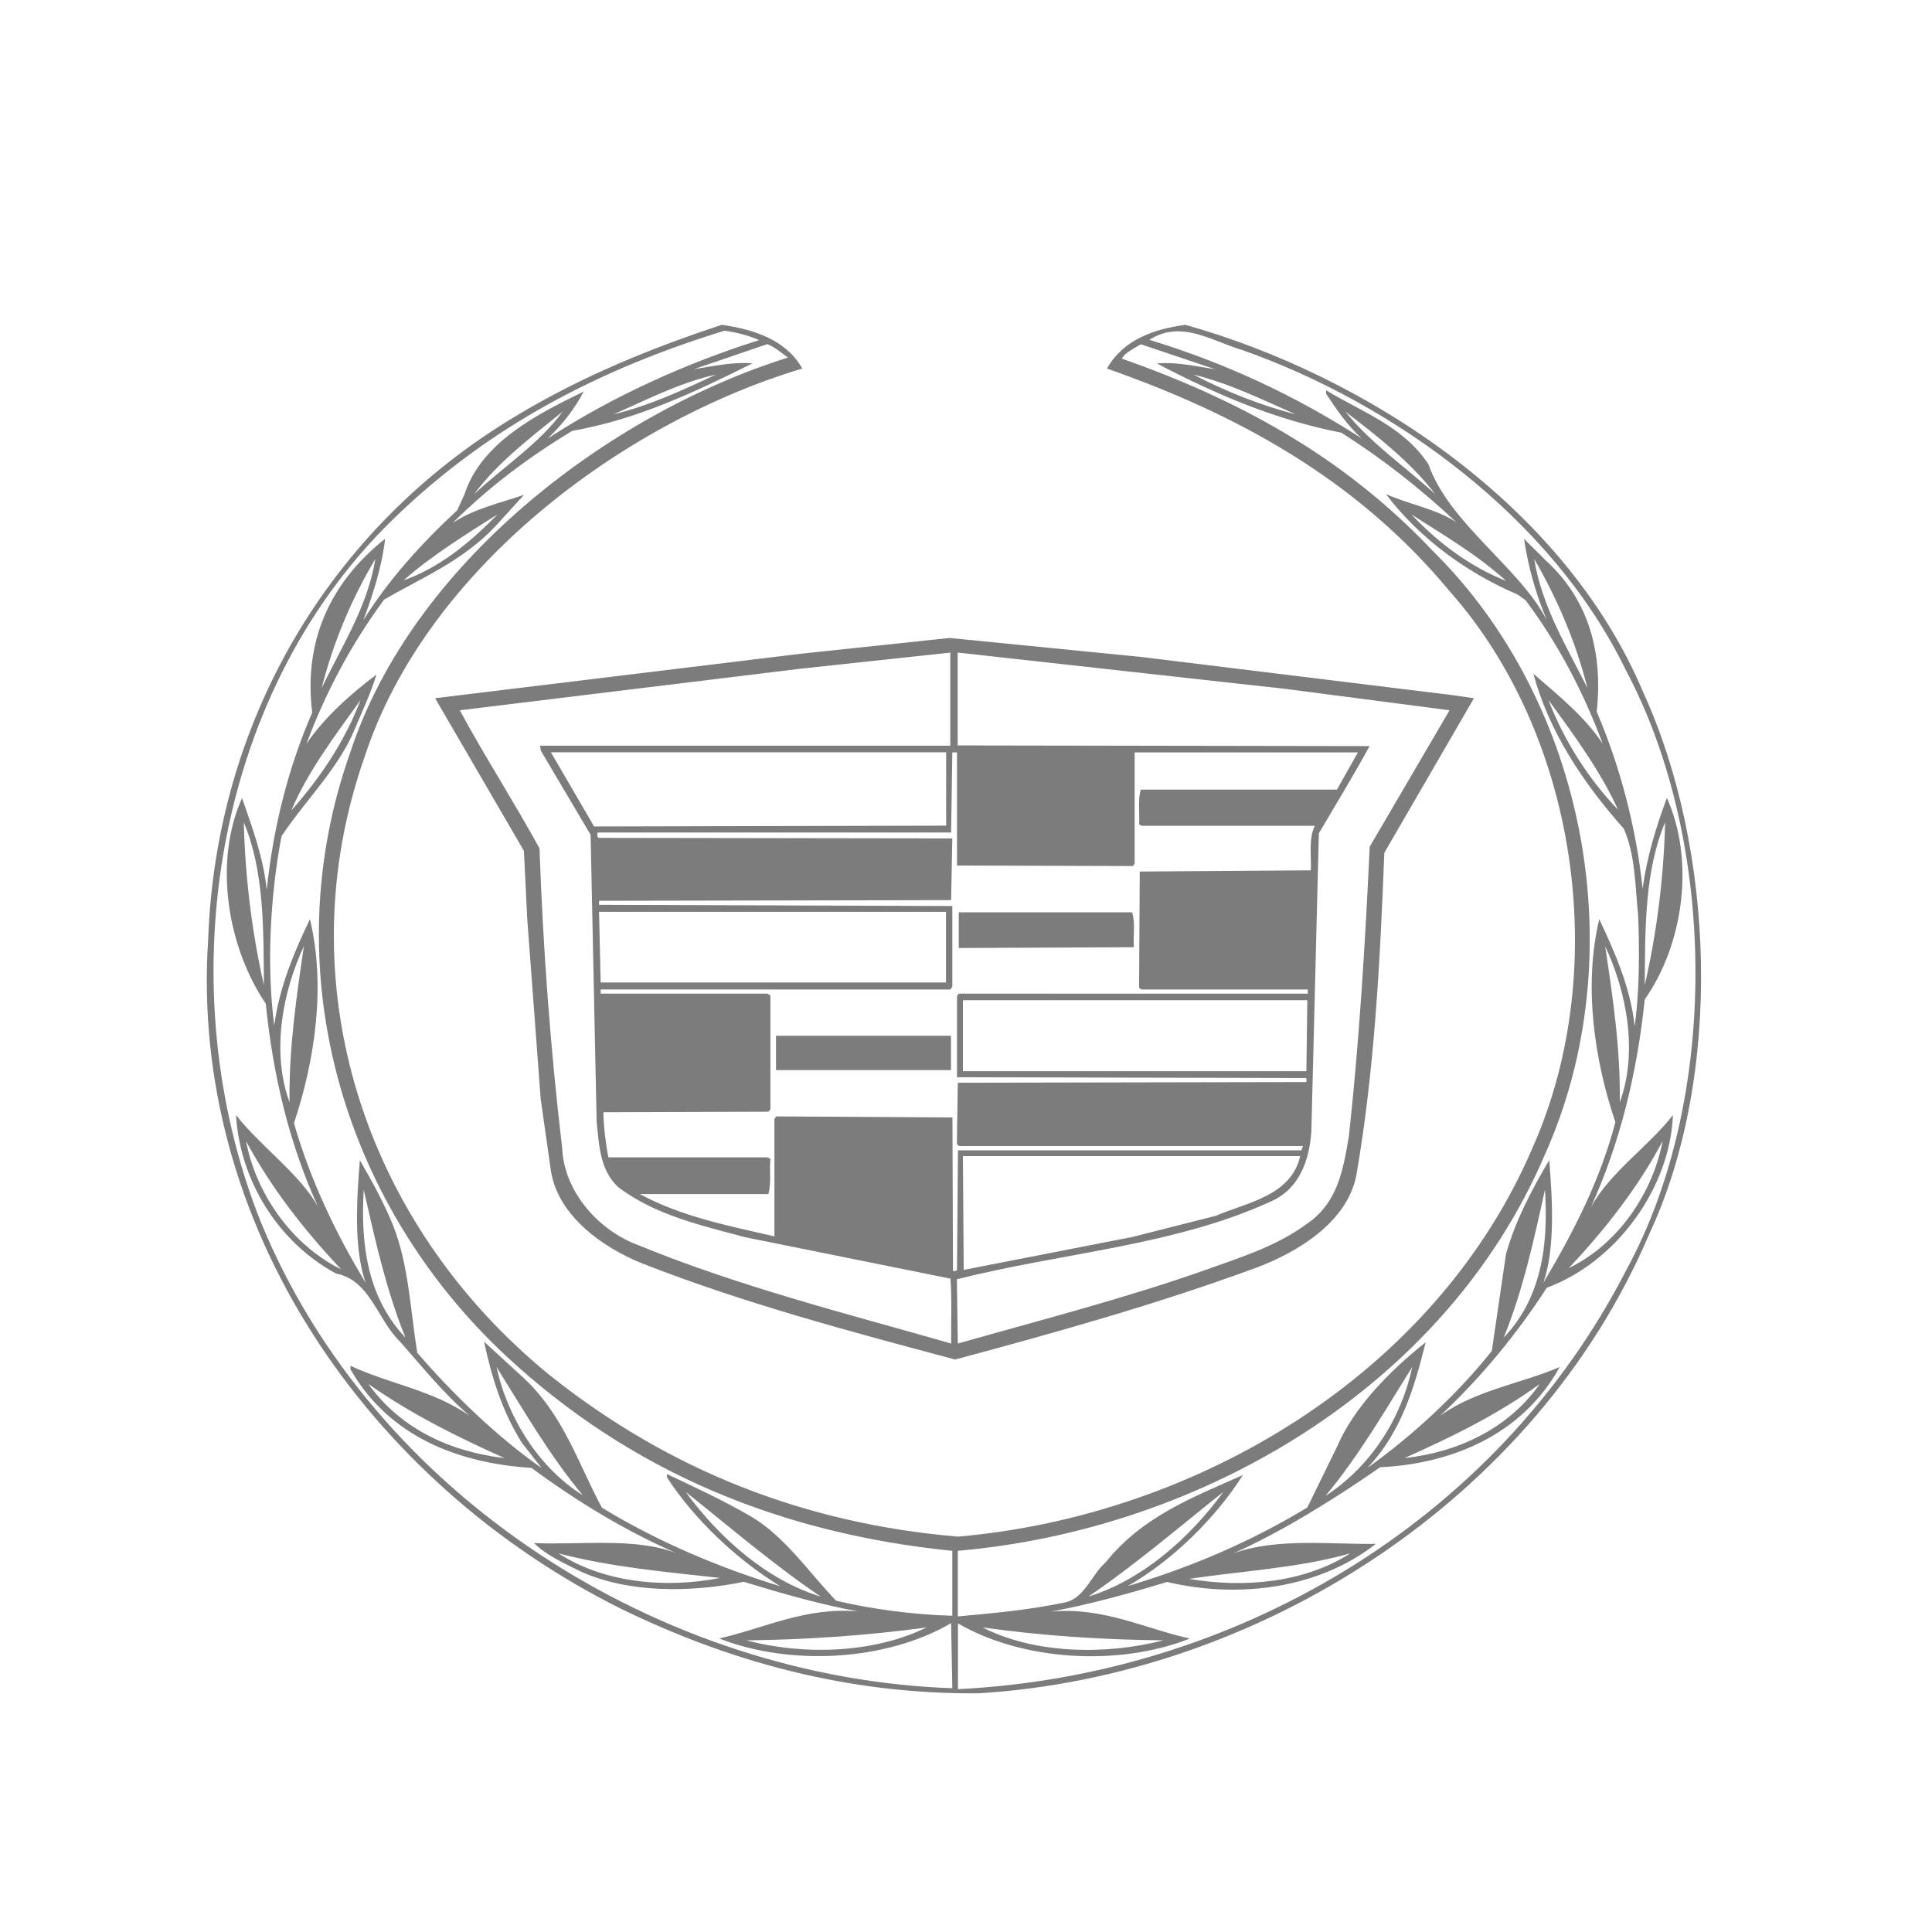 <?xml version="1.0" encoding="UTF-8"?>
<!-- Generator: Adobe Illustrator 24.2.1, SVG Export Plug-In . SVG Version: 6.00 Build 0)  -->
<svg xmlns="http://www.w3.org/2000/svg" xmlns:xlink="http://www.w3.org/1999/xlink" version="1.1" id="Layer_1" x="0px" y="0px" viewBox="0 0 144 144" style="enable-background:new 0 0 144 144;" xml:space="preserve">
<style type="text/css">
	.st0{fill:#7C7C7C;}
</style>
<g>
	<path class="st0" d="M46.23,119.88c8.12,3.97,16.96,6.41,26.69,6.33c20.85-1.26,41.54-14.37,49.99-34.2   c5.54-11.81,4.92-28.7-0.43-40.4c-5.84-13.89-20.55-23.59-34.13-27.4c-2.29,0.31-4.62,1.08-5.84,3.26   c9.42,3.31,18.48,8.08,25.54,16.6c9.49,10.7,12.07,28.06,6.25,41.31c-7.24,17.1-25.17,27.62-42.9,29.15   c-11.42-0.96-21.54-4.95-30.4-12.01C27.12,91.24,21.24,73.24,27.2,56.34c4.58-13.92,19.2-24.86,32.6-28.87   c-1.24-2.19-3.68-2.92-6-3.26c-5.28,1.74-10.42,3.84-15.2,6.71c-14.3,8.49-22.5,23.11-23.08,39.02   C14.08,91.32,27.49,110.52,46.23,119.88z M71.39,115.59c18.02-1.57,36.29-12.06,43.76-29.54c6.63-14.78,3.17-33.66-8.43-45.06   c-6.7-7.09-14.66-11.29-23.1-14.26c0.23-0.46,0.91-0.75,1.41-1.07l5.54,1.86c-1.43-0.21-2.87-0.56-4.34-0.43   c4.34,2.28,8.81,4.2,13.75,5.16c2.98,1.9,5.83,4.1,8.56,6.67c-1.49-0.99-3.52-1.33-5.24-2.09c2.56,3.38,6.15,5.92,9.81,7.48   l0.6,0.43c2.48,3.32,4.33,6.9,5.75,10.7c-1.34-2.03-3.35-3.65-5.17-5.22c1.14,4.23,3.63,8.05,6.74,11.55   c0.87,1.98,0.84,4.28,1.07,6.49c0.1,2.74,0.1,5.6-0.26,8.23c-0.31-2.88-1.48-5.51-2.64-7.98c-1.2,5.02-0.34,10.57,1.2,15.13   c-1.11,4.27-3.11,8.18-5.36,11.96c0.88-2.58,0.67-6.18,0.43-9.13c-1.32,2.23-2.52,4.51-3.22,6.99l-1.06,7.23   c-2.6,3.28-5.97,6.36-9.27,8.72c2.54-2.68,3.5-6,4.34-9.36c-2.62,2.07-5.34,4.82-6.61,7.79l-2.21,4.52   c-4.21,2.55-8.68,4.46-13.39,5.86c3.31-1.89,6.54-5.05,8.59-8.28c-3.56,1.6-7.46,3.03-10.24,6.52c-1.11,0.96-1.57,2.78-3.19,3.01   c-2.51,0.52-5.17,0.77-7.82,1.01V115.59z M96.57,30.88c-2.43-0.61-5.22-1.7-7.62-2.96C91.6,28.56,94.04,29.77,96.57,30.88z    M100.28,30.68c2.31,1.78,4.85,3.73,6.7,6.16C104.73,34.77,102.21,33.09,100.28,30.68z M112.26,43.3c-2.62-1.04-5-2.76-7.06-4.96   C107.59,39.89,110.06,41.3,112.26,43.3z M120.6,60.35c-2.25-2.33-4.05-5.22-5.19-8.18C117.34,54.82,119.27,57.44,120.6,60.35z    M120.73,82.15c0.05-4.04-0.52-7.8-1.09-11.62C121.23,73.9,122.11,78.41,120.73,82.15z M112.08,99.7   c1.43-3.53,2.24-7.24,3.07-11.02C115.43,92.89,114.86,96.77,112.08,99.7z M98.79,111.5c2.53-3.04,4.42-6.34,6.47-9.61   C104.47,105.63,102.25,109.25,98.79,111.5z M81.12,119c3.45-2.34,6.73-5.15,10.07-7.81C88.62,114.71,85.06,117.8,81.12,119z    M71.39,120.99c4.84,2.82,12,3.23,17.29,1.14c-3.43-0.77-6.46-2.37-10.35-2.01c2.97-0.55,5.82-1.35,8.66-2.21   c5.37,1.27,11.33,0.48,15.56-2.84c-3.46,0.05-7.36-0.46-10.6,0.7c3.55-1.59,7.41-3.97,10.92-6.41c5.4-0.26,10.62-2.46,13.38-7.47   c-2.89,1.24-6.25,1.72-8.91,3.63c3.05-2.83,5.78-6.18,7.95-9.54c5.24-1.94,9.19-7.48,9.4-12.87c-1.78,2.31-4.71,4.27-6.13,6.9   c2.2-4.84,3.46-10.04,4.03-15.52c2.87-4.07,3.76-10.32,1.65-15.02c-0.81,2.17-1.49,4.41-1.81,6.76c-0.47-4.49-1.65-9.05-3.42-13.18   c0.47-4.37-0.56-8.31-3.78-11.26c-0.54-0.56-1.15-1.12-1.64-1.64c0.3,2.05,0.88,4.13,1.7,6.06c-2.12-4.01-7.28-7.2-8.82-11.6   c-1.87-2.85-4.99-3.91-7.63-5.52v0.26c0.76,1.15,1.56,2.32,2.64,3.32c-4.96-3.21-10.23-5.64-15.81-7.34   c2.35-1.53,4.68,0.1,6.92,0.76c11.25,3.96,23.06,12.47,28.57,23.82c6.83,12.79,7.04,31.94,0.06,44.74   c-9.73,18.95-29.32,30.24-49.82,31.25V120.99L71.39,120.99z M73.24,121.3c4.35,0.61,8.86,0.92,13.48,0.96   C82.4,123.37,77.11,123.28,73.24,121.3z M88.62,117.68c3.96-0.59,8.19-0.81,12.02-1.9C97.28,117.94,92.81,118.39,88.62,117.68z    M104.68,108.68c3.48-1.56,6.93-3.23,10.09-5.53C112.44,106.48,108.65,108.25,104.68,108.68z M116.92,94.52   c2.64-2.78,5.23-6.09,7-9.47C123.2,88.87,120.65,92.72,116.92,94.52z M122.59,73.43c0.03-4.25-0.01-8.53,1.52-12.14   C124,65.49,123.48,69.54,122.59,73.43z M118.32,51.29c-1.56-3.12-3.41-6.11-3.97-9.63C116.11,44.7,117.47,47.91,118.32,51.29z    M58.73,26.65c-13.45,4.23-28.02,15.4-32.62,29.42c-5.68,16.02-0.73,33.45,11.56,44.95c9.45,8.8,20.69,13.3,33.31,14.57v4.84   c-2.96-0.09-5.91-0.48-8.66-1.12c-2.03-2.11-3.72-4.67-6.24-6.22c-2.05-1.2-4.22-2.21-6.37-3.22v0.24   c2.06,3.18,5.25,6.16,8.45,8.12c-4.51-1.37-9.12-3.31-13.3-5.86c-1.8-3.34-2.88-7.01-5.99-9.81L36.08,100   c0.55,2.6,1.36,5.24,2.83,7.55l1.46,1.87c-3.31-2.33-6.53-5.42-9.27-8.59c-0.52-3.24-0.64-6.62-1.84-9.59   c-0.67-1.63-1.54-3.21-2.44-4.77c-0.23,2.95-0.47,6.54,0.43,9.13c-2.28-3.75-4.13-7.7-5.34-11.88c1.54-4.62,2.4-10.19,1.19-15.21   c-1.18,2.46-2.28,5.07-2.66,7.92c-0.58-4.44-0.3-9.67,0.54-14.1c1.77-2.67,4.24-5.04,5.45-7.96c0.57-1.36,1.2-2.69,1.63-4.09   c-1.83,1.37-3.87,3.16-5.22,5.16c1.43-3.82,3.31-7.39,5.79-10.75c2.85-1.65,5.84-2.87,8.29-5.46l2.14-2.35   c-1.73,0.6-3.71,1.03-5.31,2.09c2.74-2.73,5.76-4.96,8.91-6.86c4.8-0.83,9.12-2.88,13.43-5.03c-1.48-0.12-2.94,0.22-4.35,0.43   l5.45-1.86C57.76,25.87,58.22,26.28,58.73,26.65z M61.17,119c-3.94-1.2-7.5-4.29-10.07-7.81C54.43,113.85,57.71,116.66,61.17,119z    M43.44,111.45c-3.28-2.05-5.63-5.82-6.43-9.56C39.05,105.14,40.93,108.44,43.44,111.45z M30.22,99.7   c-2.78-2.94-3.36-6.81-3.11-11.02C27.97,92.46,28.79,96.17,30.22,99.7z M21.58,82.15c-1.37-3.73-0.52-8.24,1.07-11.62   C22.09,74.35,21.53,78.11,21.58,82.15z M21.71,60.41c1.25-2.93,3.26-5.59,5.16-8.23C25.74,55.16,23.95,57.89,21.71,60.41z    M30.09,43.25c2-1.78,4.6-3.4,6.99-4.91C35.01,40.47,32.71,42.34,30.09,43.25z M35.33,36.84c1.8-2.43,4.34-4.31,6.6-6.16   C40.23,33.04,37.54,34.77,35.33,36.84z M45.73,30.88c2.28-0.99,4.93-2.37,7.63-2.96C50.89,29.08,48.42,30.23,45.73,30.88z    M29.15,38.85c7.27-7.15,15.75-11.4,24.84-14.2c0.92,0.12,1.77,0.34,2.59,0.7c-5.38,1.7-10.85,4.14-15.76,7.34   c1.12-1.07,2.03-2.25,2.69-3.51c-3.26,1.6-7.61,3.71-8.89,7.66l-0.54,1.19c-2.72,2.52-5.16,5.24-7,8.2   c0.65-1.73,1.4-3.99,1.62-6.07c-4.15,3.3-6.08,7.69-5.43,12.95c-1.79,4.12-2.9,8.54-3.39,13.21c-0.25-2.43-1.08-4.64-1.84-6.84   c-2.16,4.81-1.06,11.16,1.77,15.33c0.54,5.37,1.75,10.44,3.9,15.15c-1.33-2.43-4.32-4.54-6.12-6.85c0.28,4.73,3,9.39,7.45,11.81   c2.57,0.5,3.08,3.45,4.77,5.07c1.66,1.88,3.23,3.85,5.19,5.53c-2.72-1.9-5.95-2.36-8.88-3.72v0.26c2.89,5.05,8.1,7.01,13.5,7.35   c3.41,2.52,7,4.69,10.79,6.35c-3.11-1.19-7.12-0.59-10.61-0.75c0.91,0.91,2.29,1.53,3.53,2.14c3.55,1.6,8.19,1.55,12.11,0.75   c2.78,0.85,5.6,1.66,8.53,2.21c-3.89-0.36-6.96,1.24-10.37,2.01c5.32,2.09,12.47,1.68,17.29-1.14l0.09,4.85   c-21.62-0.75-43.13-14.22-51.55-34.77C12.57,73.84,15.72,52.04,29.15,38.85z M23.97,51.29c0.87-3.38,2.19-6.59,4.01-9.63   C27.4,45.2,25.48,48.16,23.97,51.29z M19.67,73.43c-0.88-3.89-1.39-7.94-1.5-12.14C19.69,64.9,19.64,69.18,19.67,73.43z    M25.43,94.61c-3.73-1.84-6.37-5.71-7.09-9.56C20.17,88.46,22.6,91.61,25.43,94.61z M37.61,108.68c-3.96-0.47-7.67-2.09-10.16-5.53   C30.66,105.4,34.1,107.11,37.61,108.68z M53.67,117.61c-4.09,0.81-8.7,0.35-12.04-1.83C45.47,116.79,49.58,117.16,53.67,117.61z    M69.06,121.3c-3.89,1.92-9.14,2.1-13.42,0.96C60.02,122.22,64.69,121.9,69.06,121.3z"></path>
	<path class="st0" d="M32.43,52.04l6.62,11.38l0.25,5.11l1,13.38l0.76,5.34c0.51,3.37,3.89,5.75,6.81,6.92   c7.53,2.95,15.44,5.06,23.32,7.16c7.61-2.04,15.16-4.16,22.49-6.86c3-1.13,6.71-3.34,7.41-6.85c1.35-7.74,1.77-15.87,2.09-24.06   l6.68-11.52l-1.69-0.24l-23.08-2.83l-14.32-1.42l-11.13,1.18L32.43,52.04z M71.39,48.64l24.45,2.71l12.2,1.59l-5.95,10.17   c-0.34,7.26-0.78,14.5-1.55,21.56c-0.42,2.47-0.81,5-3.18,6.58c-2.35,1.72-5.08,2.52-7.75,3.49c-5.95,2.08-12.12,3.67-18.22,5.4   l-0.07-4.79c7.81-1.98,16.23-2.49,23.47-5.83c2.09-0.95,2.81-3.1,2.95-5.18l0.56-22.23c1.26-2.15,2.59-4.32,3.78-6.5l-30.7-0.05   V48.64L71.39,48.64z M71.77,86.17h25.14c-0.7,2.99-3.98,3.45-6.29,4.45l-6.24,1.58l-12.55,2.45L71.77,86.17z M70.98,56.08h0.35   v8.43l13.12,0.04l0.12-0.18v-8.29h16.64l-1.56,2.77H85.03c-0.24,0.78-0.07,1.71-0.13,2.57l0.17,0.13H98   c-0.48,0.95-0.25,2.21-0.3,3.32l-12.75,0.09l-0.05,8.66l0.17,0.13h12.41v0.31H71.46l-0.13,0.19v6.04l26,0.06   c0.09,0.05,0.04,0.2,0.04,0.3L71.39,80.7l-0.07,4.58l0.17,0.14h25.62L97,85.74h-25.6l-0.07,8.92c-0.04,0.09-0.21,0.07-0.3,0.08   l-0.04-11.45l-13.14-0.08l-0.13,0.21v8.73c-3.46-0.79-6.95-1.48-10.03-3.15h9.58c0.23-0.8,0.07-1.76,0.15-2.64l-0.24-0.1H45.34   c-0.2-1.1-0.34-2.2-0.37-3.36l12.3-0.04l0.15-0.18v-8.49l-0.24-0.13H44.77v-0.31h26.06l0.15-0.21v-6.01l-26.33-0.09v-0.3   l26.24-0.05l0.09-4.6l-26.37-0.04c-0.13-0.1-0.08-0.27-0.08-0.4h26.36L70.98,56.08z M97.44,74.55l-0.07,5.29h-25.6v-5.29H97.44z    M44.65,67.96h25.86v5.27H44.77L44.65,67.96z M44.28,61.6l-3.22-5.53h29.46v5.47L44.28,61.6z M70.83,48.64v6.94H40.25l0.06,0.37   l3.71,6.27l0.45,21.38c0.19,1.78,0.23,3.62,1.64,4.91c2.79,2.08,6.12,2.81,9.4,3.7l15.27,3.08h0.06c0.12,1.58,0.03,3.24,0.06,4.85   c-7.83-2.24-15.78-4.24-23.27-7.31c-3.01-1.09-5.6-4.01-5.73-7.28c-0.87-7.32-1.42-14.77-1.69-22.32   c-1.9-3.47-4.07-6.83-5.94-10.29l25.41-3.1L70.83,48.64z"></path>
	<path class="st0" d="M84.38,68H71.46v2.66l13.05-0.06C84.45,69.72,84.64,68.79,84.38,68z"></path>
	<rect x="57.84" y="77.2" class="st0" width="13.04" height="2.56"></rect>
</g>
</svg>
